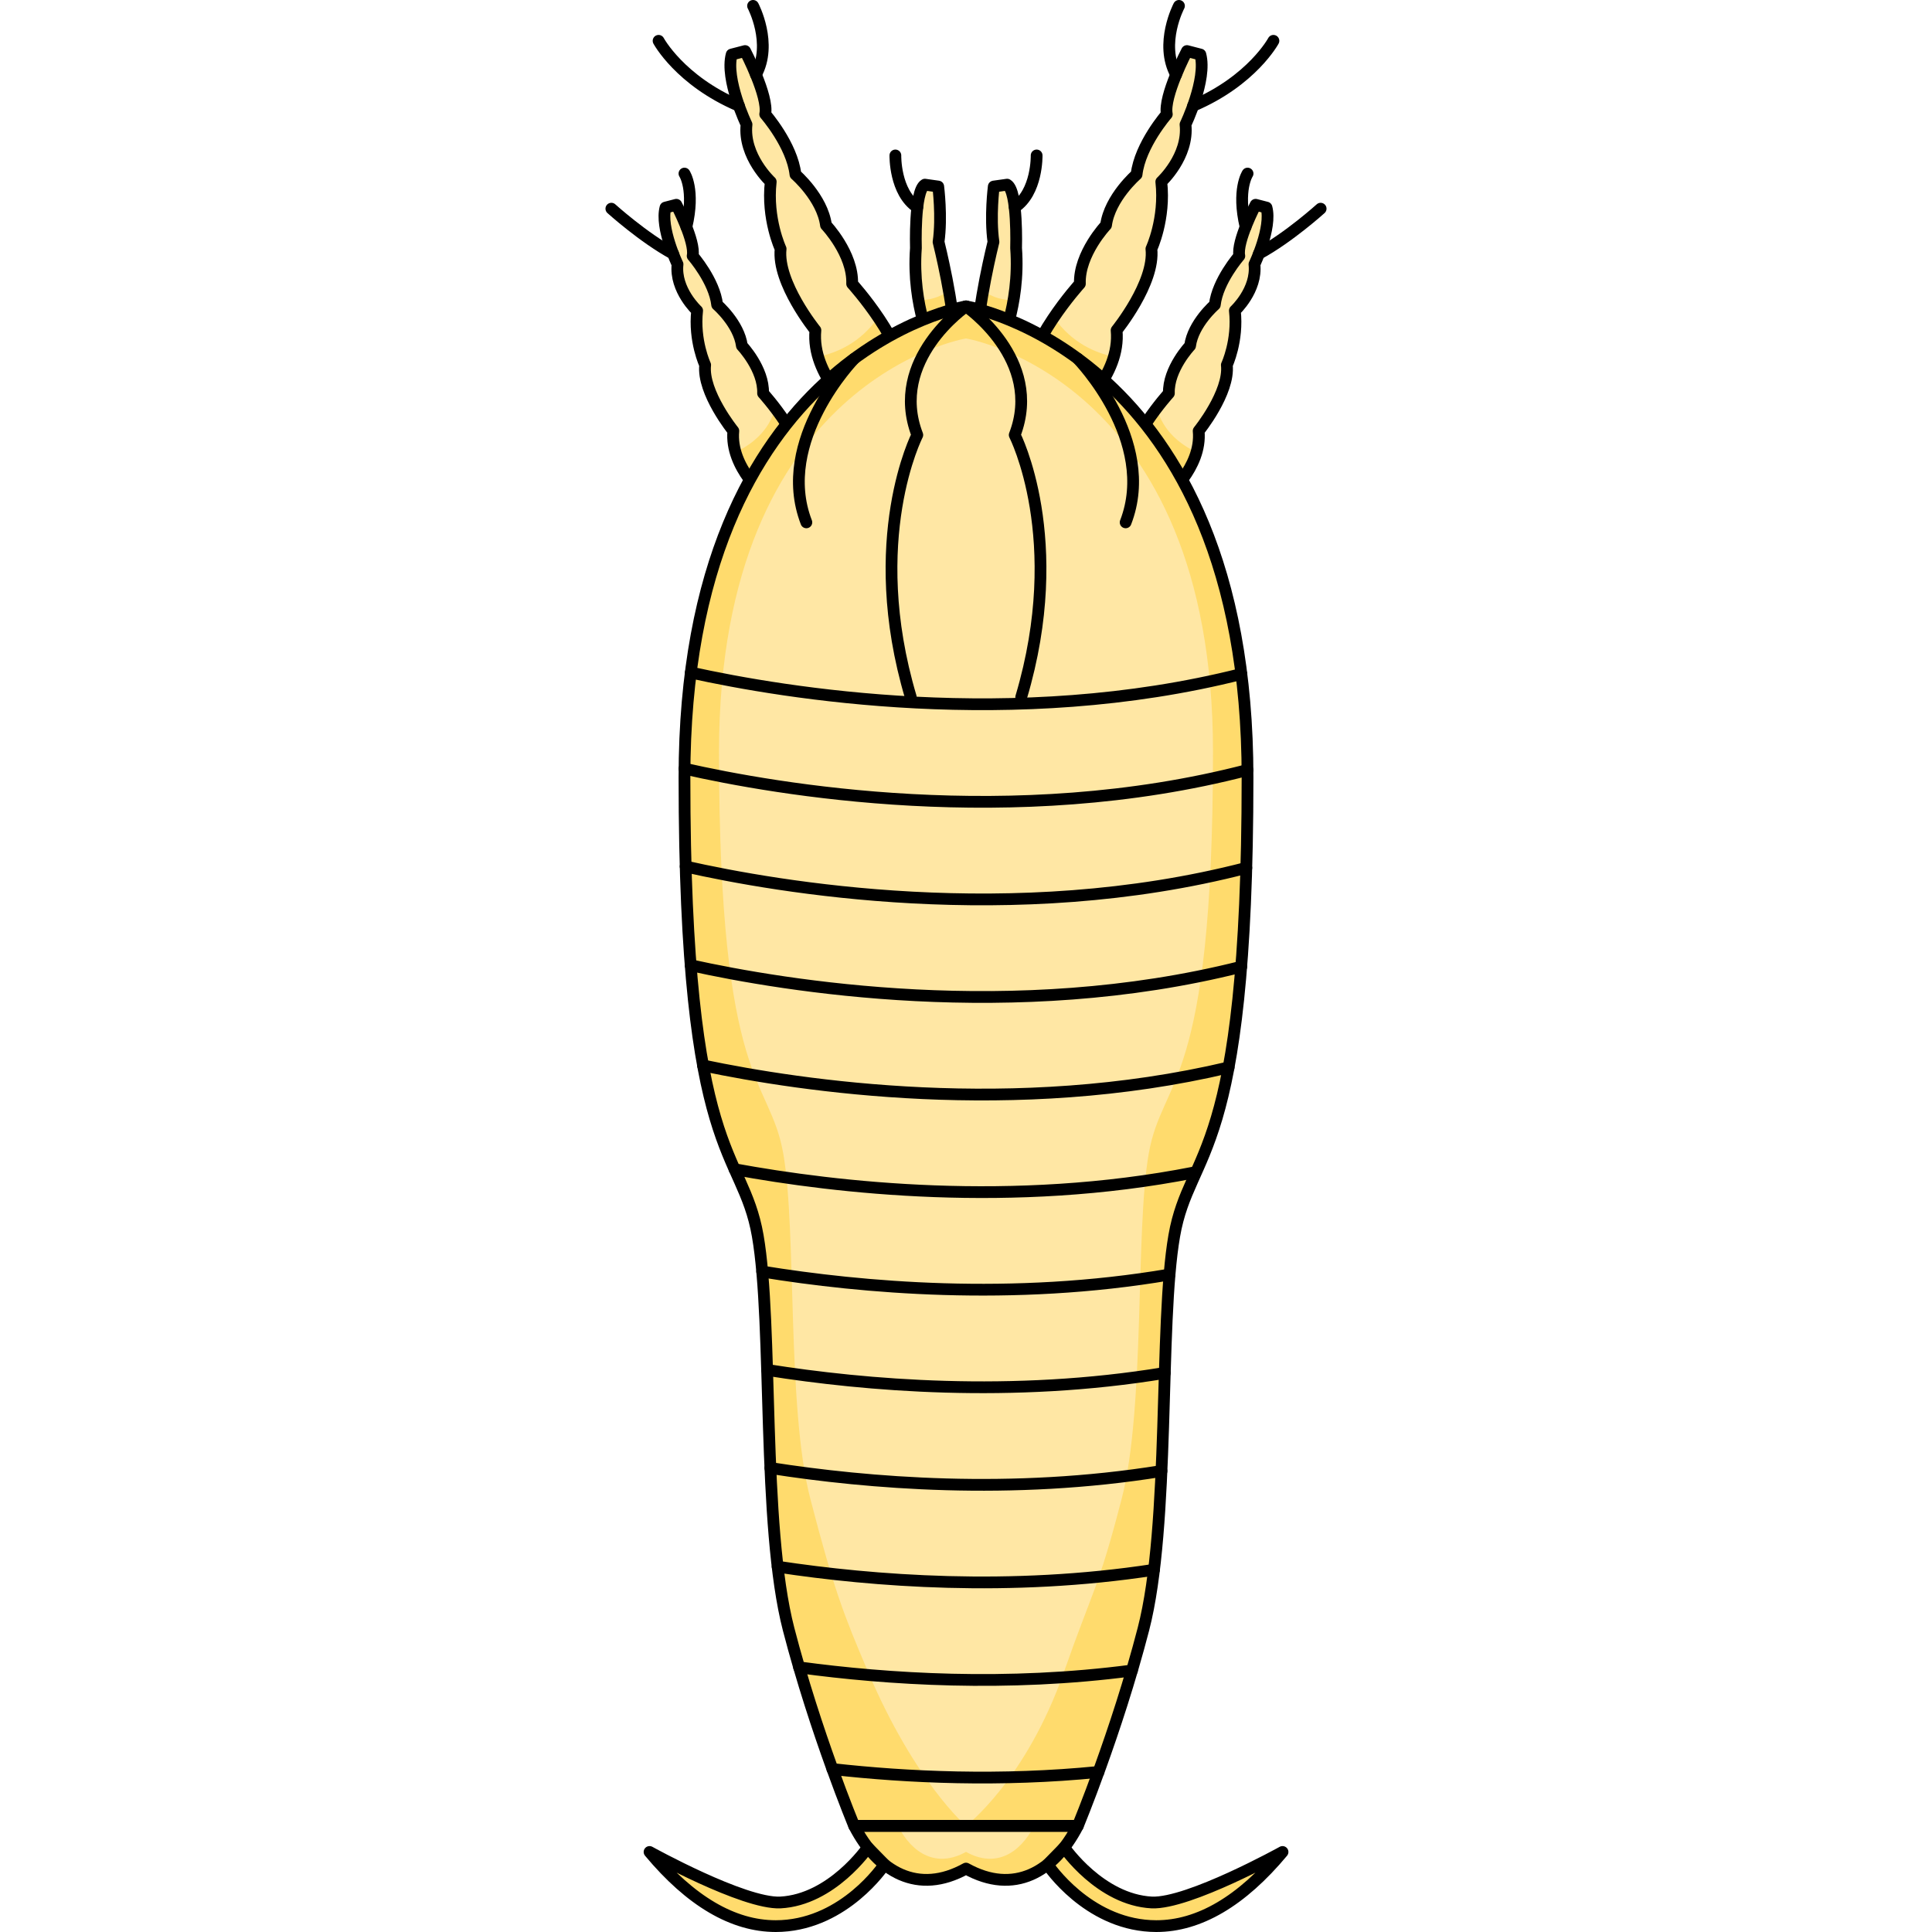 <?xml version="1.0" encoding="utf-8"?>
<!-- Created by: Science Figures, www.sciencefigures.org, Generator: Science Figures Editor -->
<!DOCTYPE svg PUBLIC "-//W3C//DTD SVG 1.1//EN" "http://www.w3.org/Graphics/SVG/1.1/DTD/svg11.dtd">
<svg version="1.1" id="Layer_1" xmlns="http://www.w3.org/2000/svg" xmlns:xlink="http://www.w3.org/1999/xlink" 
	 width="800px" height="800px" viewBox="0 0 61.317 164.295" enable-background="new 0 0 61.317 164.295"
	 xml:space="preserve">
<g>
	<g>
		<g>
			<g>
				<path fill="#FFE7A4" d="M21.349,35.084c0,0-3.865-3.112-3.497-6.999c0,0-3.275-4.035-2.958-6.921c0,0-1.197-2.552-0.841-5.707
					c0,0-2.35-2.164-2.058-4.871c0,0-1.839-3.833-1.264-5.949l1.141-0.296c0,0,2.018,3.857,1.712,5.371c0,0,2.287,2.612,2.572,5.127
					c0,0,2.285,1.974,2.596,4.307c0,0,2.312,2.434,2.225,4.985c0,0,4.675,5.15,4.539,8.703L21.349,35.084z"/>
				<path fill="#FFE7A4" d="M13.706,42.315c0,0-3.13-2.521-2.833-5.67c0,0-2.652-3.269-2.396-5.606c0,0-0.97-2.067-0.682-4.622
					c0,0-1.903-1.753-1.667-3.944c0,0-1.49-3.106-1.025-4.82l0.924-0.239c0,0,1.635,3.124,1.387,4.35c0,0,1.853,2.117,2.083,4.154
					c0,0,1.851,1.597,2.103,3.487c0,0,1.873,1.973,1.802,4.039c0,0,3.787,4.171,3.677,7.05L13.706,42.315z"/>
				<path fill="#FFE7A4" d="M27.867,29.71c0,0-1.832-3.66-1.468-8.611c0,0-0.155-4.847,0.764-5.396l1.134,0.16
					c0,0,0.332,2.567,0.028,4.712c0,0,1.399,5.584,1.331,8.437L27.867,29.71z"/>
				<path fill="#FFE7A4" d="M39.97,35.084c0,0,3.864-3.112,3.496-6.999c0,0,3.275-4.035,2.959-6.921c0,0,1.197-2.552,0.842-5.707
					c0,0,2.35-2.164,2.058-4.871c0,0,1.839-3.833,1.265-5.949l-1.141-0.296c0,0-2.018,3.857-1.713,5.371
					c0,0-2.287,2.612-2.572,5.127c0,0-2.285,1.974-2.596,4.307c0,0-2.312,2.434-2.225,4.985c0,0-4.676,5.15-4.539,8.703
					L39.97,35.084z"/>
				<path fill="#FFE7A4" d="M47.612,42.315c0,0,3.129-2.521,2.832-5.67c0,0,2.652-3.269,2.396-5.606c0,0,0.969-2.067,0.682-4.622
					c0,0,1.903-1.753,1.666-3.944c0,0,1.49-3.106,1.025-4.82l-0.924-0.239c0,0-1.635,3.124-1.388,4.35c0,0-1.853,2.117-2.083,4.154
					c0,0-1.852,1.597-2.104,3.487c0,0-1.873,1.973-1.802,4.039c0,0-3.787,4.171-3.677,7.05L47.612,42.315z"/>
				<path fill="#FFE7A4" d="M33.45,29.71c0,0,1.832-3.66,1.469-8.611c0,0,0.154-4.847-0.764-5.396l-1.135,0.16
					c0,0-0.332,2.567-0.027,4.712c0,0-1.399,5.584-1.332,8.437L33.45,29.71z"/>
			</g>
			<g>
				<path fill="#FFDB6D" d="M14.428,34.693c-0.511,1.995-2.056,3.138-3.367,3.761c0.653,2.251,2.645,3.861,2.645,3.861l3.375-1.822
					C17.153,38.599,15.541,36.15,14.428,34.693z"/>
				<path fill="#FFDB6D" d="M20.497,34.277l4.476-4.018c-0.45-1.14-1.117-2.281-1.785-3.269c-1.522,2.19-3.57,3.03-5.098,3.345
					C18.589,32.044,19.708,33.451,20.497,34.277z"/>
				<path fill="#FFDB6D" d="M29.197,24.705c-0.811,0.637-1.755,0.824-2.576,0.828c0.234,1.372,0.576,2.479,0.843,3.206l2.18-0.435
					C29.598,27.232,29.415,25.935,29.197,24.705z"/>
				<path fill="#FFDB6D" d="M46.89,34.693c0.512,1.995,2.057,3.138,3.367,3.761c-0.652,2.251-2.645,3.861-2.645,3.861l-3.375-1.822
					C44.165,38.599,45.776,36.15,46.89,34.693z"/>
				<path fill="#FFDB6D" d="M40.821,34.277l-4.476-4.018c0.45-1.14,1.117-2.281,1.785-3.269c1.522,2.19,3.57,3.03,5.098,3.345
					C42.729,32.044,41.61,33.451,40.821,34.277z"/>
				<path fill="#FFDB6D" d="M32.12,24.705c0.812,0.637,1.756,0.824,2.576,0.828c-0.234,1.372-0.576,2.479-0.843,3.206l-2.181-0.435
					C31.72,27.232,31.903,25.935,32.12,24.705z"/>
			</g>
		</g>
		<g>
			<g>
				<path fill="none" stroke="#000000" stroke-linecap="round" stroke-linejoin="round" stroke-miterlimit="10" d="M21.349,35.084
					c0,0-3.865-3.112-3.497-6.999c0,0-3.275-4.035-2.958-6.921c0,0-1.197-2.552-0.841-5.707c0,0-2.35-2.164-2.058-4.871
					c0,0-1.839-3.833-1.264-5.949l1.141-0.296c0,0,2.018,3.857,1.712,5.371c0,0,2.287,2.612,2.572,5.127
					c0,0,2.285,1.974,2.596,4.307c0,0,2.312,2.434,2.225,4.985c0,0,4.675,5.15,4.539,8.703L21.349,35.084z"/>
				<path fill="none" stroke="#000000" stroke-linecap="round" stroke-linejoin="round" stroke-miterlimit="10" d="M13.706,42.315
					c0,0-3.13-2.521-2.833-5.67c0,0-2.652-3.269-2.396-5.606c0,0-0.97-2.067-0.682-4.622c0,0-1.903-1.753-1.667-3.944
					c0,0-1.49-3.106-1.025-4.82l0.924-0.239c0,0,1.635,3.124,1.387,4.35c0,0,1.853,2.117,2.083,4.154c0,0,1.851,1.597,2.103,3.487
					c0,0,1.873,1.973,1.802,4.039c0,0,3.787,4.171,3.677,7.05L13.706,42.315z"/>
				<path fill="none" stroke="#000000" stroke-linecap="round" stroke-linejoin="round" stroke-miterlimit="10" d="M27.867,29.71
					c0,0-1.832-3.66-1.468-8.611c0,0-0.155-4.847,0.764-5.396l1.134,0.16c0,0,0.332,2.567,0.028,4.712c0,0,1.399,5.584,1.331,8.437
					L27.867,29.71z"/>
				<path fill="none" stroke="#000000" stroke-linecap="round" stroke-linejoin="round" stroke-miterlimit="10" d="M4.516,3.471
					c0,0,1.814,3.385,6.831,5.525"/>
				<path fill="none" stroke="#000000" stroke-linecap="round" stroke-linejoin="round" stroke-miterlimit="10" d="M0.5,17.746
					c0,0,2.708,2.448,5.25,3.83"/>
				<path fill="none" stroke="#000000" stroke-linecap="round" stroke-linejoin="round" stroke-miterlimit="10" d="M6.716,14.76
					c0,0,0.92,1.37,0.167,4.541"/>
				<path fill="none" stroke="#000000" stroke-linecap="round" stroke-linejoin="round" stroke-miterlimit="10" d="M12.55,0.5
					c0,0,1.693,3.199,0.245,5.849"/>
				<path fill="none" stroke="#000000" stroke-linecap="round" stroke-linejoin="round" stroke-miterlimit="10" d="M24.653,13.219
					c0,0-0.07,3.142,1.863,4.412"/>
			</g>
			<g>
				<path fill="none" stroke="#000000" stroke-linecap="round" stroke-linejoin="round" stroke-miterlimit="10" d="M39.97,35.084
					c0,0,3.864-3.112,3.496-6.999c0,0,3.275-4.035,2.959-6.921c0,0,1.197-2.552,0.842-5.707c0,0,2.35-2.164,2.058-4.871
					c0,0,1.839-3.833,1.265-5.949l-1.141-0.296c0,0-2.018,3.857-1.713,5.371c0,0-2.287,2.612-2.572,5.127
					c0,0-2.285,1.974-2.596,4.307c0,0-2.312,2.434-2.225,4.985c0,0-4.676,5.15-4.539,8.703L39.97,35.084z"/>
				<path fill="none" stroke="#000000" stroke-linecap="round" stroke-linejoin="round" stroke-miterlimit="10" d="M47.612,42.315
					c0,0,3.129-2.521,2.832-5.67c0,0,2.652-3.269,2.396-5.606c0,0,0.969-2.067,0.682-4.622c0,0,1.903-1.753,1.666-3.944
					c0,0,1.49-3.106,1.025-4.82l-0.924-0.239c0,0-1.635,3.124-1.388,4.35c0,0-1.853,2.117-2.083,4.154c0,0-1.852,1.597-2.104,3.487
					c0,0-1.873,1.973-1.802,4.039c0,0-3.787,4.171-3.677,7.05L47.612,42.315z"/>
				<path fill="none" stroke="#000000" stroke-linecap="round" stroke-linejoin="round" stroke-miterlimit="10" d="M33.45,29.71
					c0,0,1.832-3.66,1.469-8.611c0,0,0.154-4.847-0.764-5.396l-1.135,0.16c0,0-0.332,2.567-0.027,4.712c0,0-1.399,5.584-1.332,8.437
					L33.45,29.71z"/>
				<path fill="none" stroke="#000000" stroke-linecap="round" stroke-linejoin="round" stroke-miterlimit="10" d="M56.802,3.471
					c0,0-1.814,3.385-6.83,5.525"/>
				<path fill="none" stroke="#000000" stroke-linecap="round" stroke-linejoin="round" stroke-miterlimit="10" d="M60.817,17.746
					c0,0-2.707,2.448-5.25,3.83"/>
				<path fill="none" stroke="#000000" stroke-linecap="round" stroke-linejoin="round" stroke-miterlimit="10" d="M54.603,14.76
					c0,0-0.921,1.37-0.168,4.541"/>
				<path fill="none" stroke="#000000" stroke-linecap="round" stroke-linejoin="round" stroke-miterlimit="10" d="M48.769,0.5
					c0,0-1.693,3.199-0.246,5.849"/>
				<path fill="none" stroke="#000000" stroke-linecap="round" stroke-linejoin="round" stroke-miterlimit="10" d="M36.665,13.219
					c0,0,0.069,3.142-1.863,4.412"/>
			</g>
		</g>
	</g>
	<path fill="#FFDB6D" d="M30.659,26.054c0,0-23.941,3.9-23.941,40.06c0,32.796,4.92,31.435,6.231,38.978s0.328,24.597,2.624,33.451
		s5.575,16.726,5.575,16.726h9.511h9.51c0,0,3.279-7.871,5.576-16.726c2.295-8.854,1.312-25.908,2.623-33.451
		S54.6,98.909,54.6,66.113C54.6,29.954,30.659,26.054,30.659,26.054z"/>
	<path fill="#FFE7A4" d="M30.659,28.783c0,0-21.003,3.421-21.003,35.143c0,28.771,4.316,27.578,5.467,34.195
		c1.15,6.617,0.287,21.578,2.301,29.346s2.848,9.867,4.891,14.674c4.001,9.413,8.344,13.127,8.344,13.127s5.091-3.854,8.344-13.127
		c2.482-7.08,2.877-6.906,4.891-14.674s1.15-22.729,2.301-29.346c1.151-6.617,5.467-5.424,5.467-34.195
		C51.661,32.204,30.659,28.783,30.659,28.783z"/>
	<path fill="#FFDB6D" d="M30.659,155.268h-9.511c2.029,3.937,5.44,5.899,9.511,3.635c4.071,2.265,7.482,0.302,9.51-3.635H30.659z"/>
	<path fill="#FFE7A4" d="M30.659,155.268h-5.792c1.235,2.397,3.313,3.594,5.792,2.214c2.479,1.38,4.557,0.184,5.792-2.214H30.659z"
		/>
	<path fill="#FFDB6D" stroke="#000000" stroke-linecap="round" stroke-linejoin="round" stroke-miterlimit="10" d="M14.484,163.795
		c-3.634,0-7.243-2.119-10.736-6.306c0,0,7.989,4.43,11.117,4.296c4.38-0.228,7.417-4.635,7.445-4.678l1.417,1.449
		c-0.138,0.207-3.354,4.936-8.74,5.225C14.819,163.79,14.651,163.795,14.484,163.795z"/>
	<path fill="#FFDB6D" stroke="#000000" stroke-linecap="round" stroke-linejoin="round" stroke-miterlimit="10" d="M46.84,163.795
		c3.634,0,7.243-2.119,10.736-6.306c0,0-7.989,4.43-11.117,4.296c-4.38-0.228-7.417-4.635-7.444-4.678l-1.418,1.449
		c0.139,0.207,3.354,4.936,8.74,5.225C46.505,163.79,46.673,163.795,46.84,163.795z"/>
	<g>
		<path fill="none" stroke="#000000" stroke-linecap="round" stroke-linejoin="round" stroke-miterlimit="10" d="M30.659,26.054
			c0,0-23.941,3.9-23.941,40.06c0,32.796,4.92,31.435,6.231,38.978s0.328,24.597,2.624,33.451s5.575,16.726,5.575,16.726h9.511h9.51
			c0,0,3.279-7.871,5.576-16.726c2.295-8.854,1.312-25.908,2.623-33.451S54.6,98.909,54.6,66.113
			C54.6,29.954,30.659,26.054,30.659,26.054z"/>
		<path fill="none" stroke="#000000" stroke-linecap="round" stroke-linejoin="round" stroke-miterlimit="10" d="M30.659,155.268
			h-9.511c2.029,3.937,5.44,5.899,9.511,3.635c4.071,2.265,7.482,0.302,9.51-3.635H30.659z"/>
		<g>
			<path fill="none" stroke="#000000" stroke-linecap="round" stroke-linejoin="round" stroke-miterlimit="10" d="M7.257,57.191
				c7.96,1.756,27.486,5.01,46.82,0.125"/>
			<path fill="none" stroke="#000000" stroke-linecap="round" stroke-linejoin="round" stroke-miterlimit="10" d="M6.72,65.367
				c7.654,1.736,27.922,5.309,47.876,0.112"/>
			<path fill="none" stroke="#000000" stroke-linecap="round" stroke-linejoin="round" stroke-miterlimit="10" d="M6.816,73.687
				c7.715,1.74,27.843,5.255,47.681,0.117"/>
			<path fill="none" stroke="#000000" stroke-linecap="round" stroke-linejoin="round" stroke-miterlimit="10" d="M7.241,82.081
				c7.948,1.754,27.479,5.015,46.822,0.131"/>
			<path fill="none" stroke="#000000" stroke-linecap="round" stroke-linejoin="round" stroke-miterlimit="10" d="M8.292,90.604
				c8.356,1.752,26.516,4.479,44.699,0.168"/>
			<path fill="none" stroke="#000000" stroke-linecap="round" stroke-linejoin="round" stroke-miterlimit="10" d="M10.974,99.428
				c8.63,1.585,23.654,3.317,39.078,0.278"/>
			<path fill="none" stroke="#000000" stroke-linecap="round" stroke-linejoin="round" stroke-miterlimit="10" d="M13.325,108.131
				c8.415,1.369,21.275,2.531,34.643,0.254"/>
			<path fill="none" stroke="#000000" stroke-linecap="round" stroke-linejoin="round" stroke-miterlimit="10" d="M13.746,116.497
				c8.333,1.324,20.816,2.402,33.817,0.255"/>
			<path fill="none" stroke="#000000" stroke-linecap="round" stroke-linejoin="round" stroke-miterlimit="10" d="M14.022,124.838
				c8.271,1.294,20.503,2.32,33.26,0.256"/>
			<path fill="none" stroke="#000000" stroke-linecap="round" stroke-linejoin="round" stroke-miterlimit="10" d="M14.639,133.23
				c8.115,1.227,19.794,2.143,32.009,0.262"/>
			<path fill="none" stroke="#000000" stroke-linecap="round" stroke-linejoin="round" stroke-miterlimit="10" d="M16.467,141.789
				c7.548,1.023,17.661,1.67,28.304,0.268"/>
			<path fill="none" stroke="#000000" stroke-linecap="round" stroke-linejoin="round" stroke-miterlimit="10" d="M19.296,150.438
				c6.43,0.719,14.31,1.074,22.634,0.246"/>
		</g>
		<g>
			<path fill="none" stroke="#000000" stroke-linecap="round" stroke-linejoin="round" stroke-miterlimit="10" d="M30.659,26.054
				c0,0-6.613,4.519-4.142,10.935c0,0-4.545,8.864-0.553,22.293"/>
			<path fill="none" stroke="#000000" stroke-linecap="round" stroke-linejoin="round" stroke-miterlimit="10" d="M21.148,30.506
				c0,0-6.767,6.939-4.065,13.915"/>
			<path fill="none" stroke="#000000" stroke-linecap="round" stroke-linejoin="round" stroke-miterlimit="10" d="M30.659,26.054
				c0,0,6.614,4.519,4.142,10.935c0,0,4.546,8.864,0.553,22.293"/>
			<path fill="none" stroke="#000000" stroke-linecap="round" stroke-linejoin="round" stroke-miterlimit="10" d="M40.169,30.506
				c0,0,6.768,6.939,4.065,13.915"/>
		</g>
	</g>
</g>
</svg>